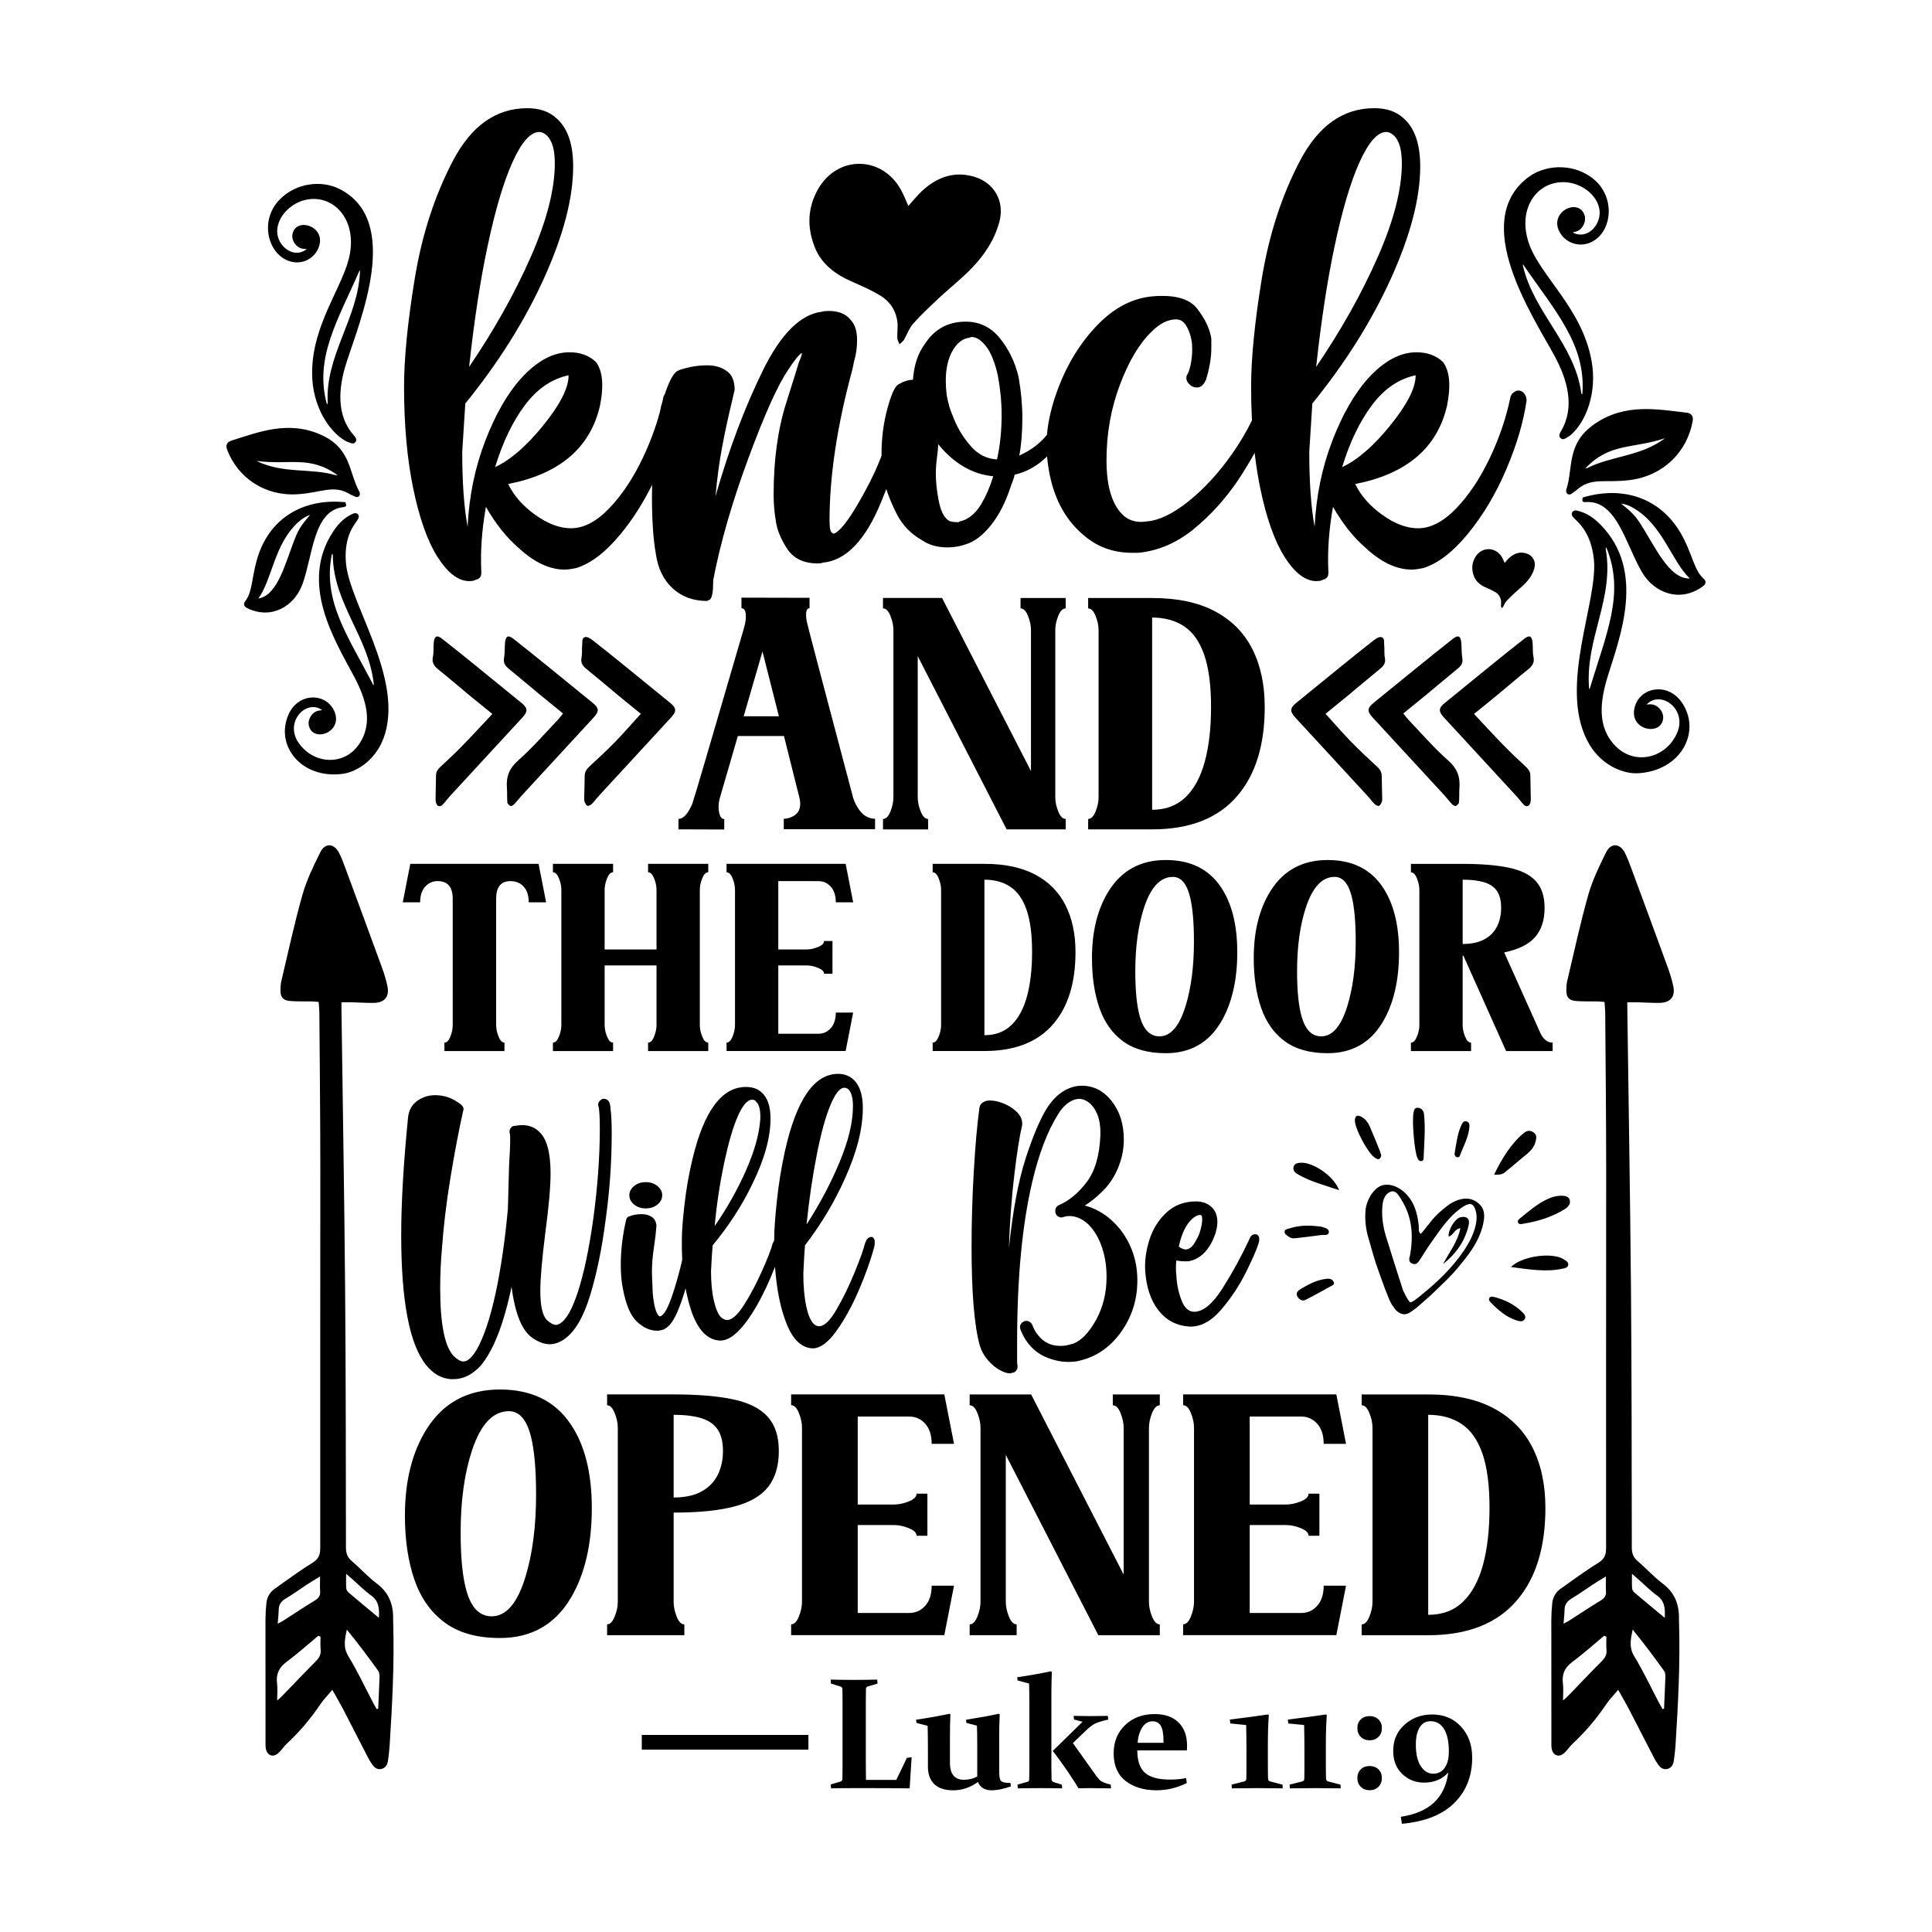 <?xml version="1.0" encoding="utf-8"?>
<svg xmlns="http://www.w3.org/2000/svg" xmlns:xlink="http://www.w3.org/1999/xlink" version="1.1" id="Layer_1" x="0px" y="0px" viewBox="0 0 1080 1080" style="enable-background:new 0 0 1080 1080;" xml:space="preserve">
<path d="M244.47,311.15c5.56,8.84,11.34,13.41,17.32,13.69h0.43c1.99,0,3.27-0.28,3.85-0.86c0.57,0,1-0.14,1.28-0.43  c1.14-0.57,1.71-1.71,1.71-3.42v-0.43c-0.57-11.4,0.28-23.53,2.57-36.36c5.41,9.41,11.4,16.97,17.97,22.67  c8.84,8.27,17.54,12.4,26.09,12.4c1.42,0,3.56-0.28,6.42-0.86c8.27-2.57,16.61-8.98,25.02-19.25c6.59-8.04,12.38-17.15,17.4-27.29  c-0.05,2.23-0.08,4.48-0.08,6.76c0,13.12,0.71,23.67,2.14,31.65c1.14,8.27,4.28,14.76,9.41,19.46s11.55,7.06,19.25,7.06l1.71-0.86  c1.14-1.14,1.71-4.42,1.71-9.84v-0.86c3.99-20.81,10.55-43.56,19.68-68.22c9.12-24.66,16.54-41.13,22.24-49.4  c3.7-5.7,6.27-8.84,7.7-9.41c0,0.86-0.57,2.57-1.71,5.13c0,0.29-2.35,7.85-7.06,22.67c-4.71,14.83-7.06,31.94-7.06,51.33  c0,5.13,0.43,10.12,1.28,14.97c0.57,4.56,2.63,9.62,6.2,15.18c3.56,5.56,9.34,8.34,17.32,8.34c1.14,0,1.99-0.14,2.57-0.43  c13.11-1.14,24.09-12.62,32.94-34.43c0.93-2.29,1.82-4.53,2.68-6.74c1.42,4.45,3.37,9.12,5.87,14.02  c3.14,6.13,7.7,10.91,13.69,14.33c3.99,2.85,8.84,4.28,14.54,4.28c3.7,0,7.12-0.57,10.27-1.71c4.85-1.42,9.55-4.99,14.12-10.69  c4.56-5.7,8.27-12.97,11.12-21.81c1.14-2.85,1.85-4.99,2.14-6.42c6.91-1.66,12.94-5.08,18.12-10.22  c1.69,19.09,8.33,33.63,19.95,43.59c7.7,6.84,16.82,10.27,27.38,10.27h3.85c11.12-1.14,21.39-5.56,30.8-13.26  s17.68-16.82,24.81-27.38c3.36-5.04,6.43-10.1,9.25-15.18c0.81,6.98,1.86,13.61,3.16,19.89c3.42,16.54,7.91,29.23,13.47,38.07  c5.56,8.84,11.34,13.41,17.32,13.69h0.43c1.99,0,3.28-0.28,3.85-0.86c0.57,0,1-0.14,1.28-0.43c1.14-0.57,1.71-1.71,1.71-3.42v-0.43  c-0.57-11.4,0.28-23.53,2.57-36.36c5.41,9.41,11.4,16.97,17.96,22.67c8.84,8.27,17.54,12.4,26.09,12.4c1.42,0,3.56-0.28,6.42-0.86  c8.27-2.57,16.61-8.98,25.02-19.25c8.41-10.27,15.54-22.24,21.39-35.93c5.84-13.69,9.62-26.52,11.34-38.5  c0-1.42-0.43-2.71-1.28-3.85c-0.86-1.14-2-1.71-3.42-1.71c-0.86,0-1.57,0.29-2.14,0.86c-0.86,0.29-1.57,1.14-2.14,2.57  c-2.29,11.41-6.14,22.82-11.55,34.22c-5.42,11.41-11.7,20.82-18.82,28.23c-7.13,7.42-14.26,11.12-21.39,11.12  c-6.28,0-12.91-2.49-19.89-7.49c-6.99-4.99-12.05-10.76-15.19-17.32h0.43c28.51-5.7,45.48-20.24,50.9-43.63  c0.86-4.28,1.28-8.13,1.28-11.55c0-5.41-1.14-9.69-3.42-12.83c-3.71-3.7-8.7-5.56-14.97-5.56c-9.13,0-18.11,4.85-26.95,14.54  c-7.7,8.55-14.4,20.25-20.1,35.07c-5.71,14.83-8.98,30.8-9.84,47.91c-2-10.83-2.99-24.81-2.99-41.92l1.71-26.95  c18.53-22.81,33.22-46.2,44.06-70.15c10.83-23.95,16.25-44.77,16.25-62.45c0-12.54-3.14-21.53-9.41-26.95  c-4-3.7-9.41-5.56-16.25-5.56c-17.4,0-31.22,9.77-41.49,29.3c-10.27,19.54-17.39,41.49-21.39,65.87  c-3.99,24.38-5.99,44.56-5.99,60.53c0,6.5,0.16,12.77,0.48,18.82c-3.08,6.33-6.8,12.6-11.17,18.82  c-7.42,10.55-15.47,19.32-24.17,26.31c-8.7,6.99-16.47,10.77-23.31,11.33c-5.13,0.86-9.41-0.14-12.83-2.99  c-6.56-5.7-9.84-16.11-9.84-31.23c0-14.82,2.49-28.87,7.49-42.13c4.99-13.26,10.91-23.17,17.75-29.73  c4.56-4.56,9.12-6.84,13.69-6.84c2.28,0,4.13,1.14,5.56,3.42c1.42,2.29,2.42,4.99,2.99,8.13c0.28,1.14,0.43,2.85,0.43,5.13  c0,2.85-0.29,5.71-0.86,8.55c-0.58,2.85-1.28,4.85-2.14,5.99c-0.58,1.71-0.21,3.28,1.07,4.71c1.28,1.43,2.78,2.14,4.49,2.14  c1.99,0,3.56-1.14,4.71-3.42l0.43-0.86c1.99-6.56,2.99-12.4,2.99-17.54v-5.56c-0.86-5.41-3.5-10.97-7.91-16.68  c-4.42-5.7-12.91-7.98-25.45-6.84c-11.12,1.14-21.32,6.56-30.58,16.25c-9.27,9.7-16.47,21.32-21.6,34.86  c-3.55,9.38-5.67,18.11-6.35,26.19c-3.67,4.74-8.82,8.63-15.46,11.66c1.14-5.99,1.71-12.97,1.71-20.96c0-7.41-0.71-15.11-2.14-23.1  c-2-8.27-5.49-15.47-10.48-21.6c-4.99-6.13-11.33-9.2-19.03-9.2c-9.99,0-17.69,4.28-23.1,12.83c-3.71,5.13-5.85,11.7-6.42,19.68  c-2.57,0-5.27,0.86-8.13,2.57c-1.99,1.14-4.06,5.71-6.2,13.69c-2.14,7.99-3.21,16.25-3.21,24.81c0,0.46,0.01,0.91,0.02,1.36  c-2.16,5.6-4.52,10.85-7.07,15.75c-6.7,12.83-12.05,21.25-16.04,25.24c-1.71,1.71-2.99,2.57-3.85,2.57c-0.29,0-0.43-0.14-0.43-0.43  c-1.14,0-1.71-2.28-1.71-6.84c0-25.09,4.28-53.32,12.83-84.69l0.86-4.28c1.14-3.7,1.71-7.7,1.71-11.98c0-5.13-1.28-8.98-3.85-11.55  c-2.57-3.13-6.56-4.71-11.98-4.71c-1.71,0-2.99,0.15-3.85,0.43c-11.98,1.43-23.03,12.48-33.15,33.15  c-10.12,20.68-18.89,43.99-26.31,69.94c0.86-9.69,2.06-18.75,3.64-27.16c1.56-8.41,3.49-17.32,5.77-26.73l1.28-5.56  c0-5.13-1.57-8.7-4.71-10.69c-2.85-1.99-6.42-2.99-10.69-2.99c-3.42,0-6.7,0.36-9.84,1.07c-3.14,0.71-5.28,1.36-6.42,1.92  c-2.29,0.92-4.76,5.32-7.41,13.2c-0.26,0.38-0.5,0.81-0.71,1.34c-0.19,0.95-0.41,1.91-0.62,2.86c-0.22,0.74-0.44,1.49-0.67,2.27  c-0.27,1.16-0.5,2.35-0.75,3.53c-2.3,8.52-5.47,17.04-9.51,25.55c-5.42,11.41-11.7,20.82-18.82,28.23  c-7.13,7.42-14.26,11.12-21.39,11.12c-6.28,0-12.91-2.49-19.89-7.49c-6.99-4.99-12.05-10.76-15.19-17.32h0.43  c28.51-5.7,45.48-20.24,50.9-43.63c0.86-4.28,1.28-8.13,1.28-11.55c0-5.41-1.14-9.69-3.42-12.83c-3.71-3.7-8.7-5.56-14.97-5.56  c-9.13,0-18.11,4.85-26.95,14.54c-7.7,8.55-14.4,20.25-20.1,35.07c-5.71,14.83-8.98,30.8-9.84,47.91c-2-10.83-2.99-24.81-2.99-41.92  l1.71-26.95c18.53-22.81,33.22-46.2,44.06-70.15C314.98,131.5,320.4,110.69,320.4,93c0-12.54-3.14-21.53-9.41-26.95  c-4-3.7-9.41-5.56-16.25-5.56c-17.4,0-31.23,9.77-41.49,29.3c-10.27,19.54-17.39,41.49-21.39,65.87  c-3.99,24.38-5.99,44.56-5.99,60.53c0,21.39,1.71,40.35,5.13,56.89C234.42,289.62,238.91,302.32,244.47,311.15z M766.95,226.46  c6.84-9.12,14.97-14.68,24.38-16.68v0.86c-0.29,6.84-5.07,15.97-14.33,27.38c-9.27,11.41-18.18,19.11-26.73,23.1  C754.54,247.14,760.1,235.59,766.95,226.46z M745.99,137.92c4.28-20.24,8.91-35.93,13.9-47.05c4.99-11.12,9.91-16.82,14.76-17.11  c1.71,0,3.28,0.71,4.71,2.14c2.85,2.85,4.28,7.99,4.28,15.4c0,14.54-4.49,32.01-13.47,52.4c-8.98,20.39-20.46,40.85-34.43,61.38  C738.57,179.13,741.99,156.74,745.99,137.92z M532.98,195.23c2.57-3.99,5.56-6.13,8.98-6.42c0.28-0.28,0.71-0.43,1.28-0.43  c2.57,0,5.2,1.71,7.91,5.13c2.71,3.42,4.92,8.84,6.63,16.25c1.42,7.7,2.14,15.12,2.14,22.24c0,8.84-0.86,17.11-2.57,24.81  c-5.71-0.28-10.55-2.71-14.54-7.27c-4-4.56-7.06-9.41-9.2-14.54s-3.21-8.13-3.21-8.98c-1.14-3.7-1.71-8.13-1.71-13.26  C528.7,205.65,530.12,199.8,532.98,195.23z M523.78,255.76c0.43-3.27,0.64-5.77,0.64-7.49c8.84,10.84,19.1,16.83,30.8,17.97  c-1.71,5.71-4,10.98-6.84,15.83c-3.42,5.42-7.42,8.55-11.98,9.41l-0.43,0.43c-2.85,0-4.71-0.28-5.56-0.86  c-2.85-1.71-4.85-5.99-5.99-12.83c-0.86-4.85-1.28-9.41-1.28-13.69C523.14,261.96,523.35,259.04,523.78,255.76z M293.45,226.46  c6.84-9.12,14.97-14.68,24.38-16.68v0.86c-0.29,6.84-5.07,15.97-14.33,27.38c-9.27,11.41-18.18,19.11-26.73,23.1  C281.04,247.14,286.6,235.59,293.45,226.46z M272.49,137.92c4.28-20.24,8.91-35.93,13.9-47.05c4.99-11.12,9.91-16.82,14.76-17.11  c1.71,0,3.27,0.71,4.71,2.14c2.85,2.85,4.28,7.99,4.28,15.4c0,14.54-4.49,32.01-13.47,52.4c-8.98,20.39-20.46,40.85-34.43,61.38  C265.07,179.13,268.49,156.74,272.49,137.92z M341.95,633.54c0,16.21-1.15,32.42-3.44,48.63c-1.99,15.6-4.86,29.55-8.6,41.86  c-3.75,12.31-8.6,20.53-14.57,24.66c-2.75,1.83-5.43,2.75-8.03,2.75c-2.91,0-5.96-1.07-9.18-3.21c-6.12-3.82-10.17-13.45-12.16-28.9  c-4.44,21.1-10.25,35.86-17.43,44.27c-4.59,4.9-9.56,7.34-14.91,7.34h-1.83c-5.2-0.46-9.71-3.06-13.53-7.8  c-9.33-11.47-13.99-35.71-13.99-72.71c0-18.35,1.3-40.52,3.9-66.52c0.76-4.89,3.52-8.33,8.26-10.32c1.99-0.92,4.28-1.38,6.88-1.38  c5.35,0,10.24,1.83,14.68,5.5c1.07,1.07,1.38,2.14,0.92,3.21c-2.45,11.01-4.82,23.48-7.11,37.39c-2.29,13.92-3.9,27.38-4.82,40.37  c-0.61,6.88-0.92,14.07-0.92,21.56c0,19.88,2.52,32.5,7.57,37.85c2.14,1.99,3.9,2.98,5.28,2.98c0.76,0,1.45-0.15,2.06-0.46  c3.82-2.14,7.53-8.56,11.12-19.27c3.59-10.7,6.61-24.62,9.06-41.75c1.07-7.49,1.99-15.44,2.75-23.86l0.69-25  c0.61-9.33,0.76-14.99,0.46-16.97l-0.23-0.46v-0.69c0-0.76,0.23-1.45,0.69-2.06c0.46-0.61,0.99-0.99,1.61-1.15h0.23h0.23  c1.83-0.3,3.21-0.46,4.13-0.46c3.97,0,7.19,1.23,9.63,3.67c4.28,3.82,6.42,11.62,6.42,23.4c0,7.49-1,18.66-2.98,33.49  c-1.84,14.68-2.75,25.39-2.75,32.11c0,8.41,1.22,13.84,3.67,16.29c1.99,1.83,3.75,2.75,5.28,2.75c0.3,0,0.92-0.23,1.83-0.69  c3.67-1.99,7.15-8.14,10.44-18.46c3.29-10.32,6.08-23.66,8.37-40.03c2.44-18.04,3.67-34.87,3.67-50.46c0-6.11-0.23-10.32-0.69-12.62  h-0.23v-0.23v-0.69c0-0.61,0.23-1.22,0.69-1.84c0.46-0.61,1.07-1.07,1.83-1.38h0.69c0.76,0,1.45,0.23,2.06,0.69  c0.61,0.46,0.99,1.07,1.15,1.83c0.3,0.92,0.46,1.83,0.46,2.75C341.72,622.91,341.95,627.57,341.95,633.54z M367.53,663.01  c1.76,1.46,2.64,3.17,2.64,5.16c0,1.99-0.88,3.71-2.64,5.16c-1.76,1.46-3.94,2.18-6.54,2.18c-2.6,0-4.78-0.72-6.54-2.18  c-1.76-1.45-2.64-3.17-2.64-5.16c0-1.99,0.88-3.71,2.64-5.16c1.76-1.45,3.94-2.18,6.54-2.18  C363.59,660.83,365.77,661.56,367.53,663.01z M356.06,738.82c3.59,3.37,7.3,5.05,11.12,5.05c1.07,0,1.76-0.08,2.06-0.23  c3.52-0.46,6.61-3.78,9.29-9.98c1.82-4.21,3.38-8.71,4.71-13.48c0.78,4.17,1.76,8.15,2.97,11.88c3.67,11.24,9.1,17.01,16.29,17.32  h0.23c5.96,0,12.69-6.42,20.19-19.27c3.82-6.73,7.26-14.07,10.32-22.02c0.92,13,3.13,23.78,6.65,32.34c3.52,8.57,8.26,13,14.22,13.3  h0.23c4.13,0,8.49-3.17,13.07-9.52c4.59-6.34,8.79-13.95,12.62-22.82c3.82-8.87,6.73-17.05,8.72-24.54  c0.15-0.61,0.23-1.45,0.23-2.52c0-1.07-0.23-1.83-0.69-2.29c-0.46-0.61-1.07-0.76-1.83-0.46c-1.23,0.15-2.22,1.38-2.98,3.67  c-0.77,3.21-2.72,8.64-5.85,16.29c-3.14,7.65-6.5,14.53-10.09,20.64c-3.59,6.12-6.77,9.17-9.52,9.17c-1.23,0-2.22-0.38-2.98-1.15  c-1.83-1.68-3.29-5.05-4.36-10.09c-1.07-5.05-1.61-11.09-1.61-18.12c0.3-7.03,0.61-12.31,0.92-15.83  c9.02-11.77,16.44-24.16,22.25-37.16c6.73-14.83,10.09-28.06,10.09-39.68c0-7.49-1.83-12.85-5.5-16.06  c-2.29-1.99-5.05-2.98-8.26-2.98c-13.46,0-23.4,14.45-29.82,43.35c-1.99,9.02-3.48,18.24-4.47,27.64c-1,9.4-1.49,16.33-1.49,20.76  v1.38l-0.92,1.83c-0.77,3.06-2.72,8.11-5.85,15.14c-3.14,7.04-6.5,13.38-10.09,19.04c-3.59,5.66-6.77,8.49-9.52,8.49  c-0.92,0-1.99-0.46-3.21-1.38c-1.68-1.68-3.06-4.82-4.13-9.4c-1.07-4.59-1.61-10.09-1.61-16.52c0.3-6.42,0.61-11.24,0.92-14.45  c9.02-10.86,16.44-22.33,22.25-34.41c6.73-13.76,10.09-25.92,10.09-36.47c0-6.88-1.68-11.77-5.05-14.68  c-2.14-1.99-5.05-2.98-8.72-2.98c-13.46,0-23.4,13.38-29.82,40.14c-1.99,8.26-3.48,16.71-4.47,25.35  c-0.99,8.64-1.49,15.02-1.49,19.15c-0.08,4.12-0.01,8.09,0.2,11.92c-1.19,5.36-2.74,11.09-4.67,17.22  c-2.98,9.48-5.62,14.3-7.91,14.45l-0.46-0.23c-1.68-1.68-2.83-5.88-3.44-12.62c-0.31-6.73-0.46-10.78-0.46-12.16  c0-4.13,0.38-8.72,1.15-13.76c0.61-3.82,1.07-7.8,1.38-11.93v-0.23c-0.31-2.14-1.15-3.67-2.52-4.59c-1.53-1.07-3.44-1.61-5.73-1.61  c-2.6,0-4.82,0.38-6.65,1.15c-1.07,0.15-1.76,0.84-2.06,2.06c-1.99,8.57-2.98,16.9-2.98,25c0,5.2,0.38,9.63,1.15,13.3  C349.83,729.27,352.46,735.46,356.06,738.82z M456.64,645.23c2.29-11.62,4.78-20.68,7.45-27.18c2.67-6.5,5.24-9.82,7.68-9.98h0.23  c0.92,0,1.68,0.31,2.29,0.92c1.68,1.68,2.52,4.82,2.52,9.4c0,8.87-2.49,19.27-7.46,31.2c-4.97,11.93-11.12,23.55-18.47,34.87  C452.28,670.69,454.19,657.62,456.64,645.23z M405.03,649.13c2.29-10.7,4.74-19.04,7.34-25c2.6-5.96,5.2-9.1,7.8-9.4h0.23  c1.07,0,1.84,0.38,2.29,1.15c0.92,0.77,1.57,2.06,1.95,3.9c0.38,1.84,0.49,3.9,0.34,6.19c-0.61,8.26-3.29,17.74-8.03,28.44  c-4.74,10.71-10.55,21.03-17.43,30.97C400.59,673.3,402.43,661.22,405.03,649.13z M612.73,737.79c3.9-7.11,5.85-15.1,5.85-23.97  c0-6.57-1.03-12.58-3.1-18.01c-2.06-5.43-4.86-9.59-8.37-12.5c-3.52-2.75-7.11-3.9-10.78-3.44l-2.06,0.46  c-0.15,0.15-0.46,0.23-0.92,0.23c-0.77,0-1.46-0.23-2.06-0.69c-0.61-0.46-1-0.99-1.15-1.61c-0.15-0.3-0.23-0.76-0.23-1.38  c0-1.53,0.69-2.6,2.06-3.21c5.66-2.44,10.82-6.73,15.48-12.85c4.66-6.11,7.23-14.91,7.68-26.38c0.15-5.35-0.69-9.75-2.52-13.19  s-4.13-5.62-6.88-6.54c-0.92-0.3-1.68-0.46-2.29-0.46c-1.07,0-2.22,0.23-3.44,0.69c-3.37,1.38-6.27,4.13-8.72,8.26  c-5.81,9.33-10.55,21.79-14.22,37.39c-5.66,24.01-8.49,53.83-8.49,89.46v11.93l0.23,1.15v0.92c0,0.77-0.23,1.46-0.69,2.06  c-0.46,0.61-1,1-1.61,1.15l-1.83,0.46c-1.68,0-3.59-0.61-5.73-1.83c-2.29-1.22-4.51-3.06-6.65-5.5c-2.14-2.44-3.67-5.2-4.59-8.26  c-3.06-11.01-4.59-29.44-4.59-55.28c0-13.91,0.42-28.02,1.26-42.32c0.84-14.3,1.87-25.96,3.1-34.98c0.15-1.84,1.22-3.13,3.21-3.9  c0.61-0.3,1.53-0.46,2.75-0.46c2.29,0,4.78,0.54,7.46,1.61c2.67,1.07,4.93,2.45,6.77,4.13c2.9,2.45,4.13,5.28,3.67,8.49  c-1.38,5.5-2.83,14.72-4.36,27.64c-1.53,12.92-2.52,26.49-2.98,40.71c2.14-20.79,5.24-37.46,9.29-50  c4.05-12.54,8.06-22.02,12.04-28.44c3.52-5.35,7.49-8.95,11.93-10.78c2.29-1.07,4.82-1.61,7.57-1.61c6.57,0,12.12,2.87,16.63,8.6  c4.51,5.73,6.77,12.88,6.77,21.45c0,5.5-1.11,10.9-3.33,16.17c-2.22,5.28-5.32,9.75-9.29,13.42c-2.75,2.75-5.81,5.2-9.17,7.34  c4.59,1.23,8.87,3.37,12.84,6.42c5.2,4.13,9.25,9.25,12.16,15.37c2.9,6.12,4.36,12.77,4.36,19.96c0,10.86-3.06,20.53-9.17,29.02  c-6.12,8.49-13.84,13.8-23.17,15.94c-1.53,0.46-3.6,0.69-6.19,0.69c-4.13,0-8.3-0.88-12.5-2.64c-4.21-1.76-7.76-4.62-10.67-8.6  c-1.23-1.68-2.45-3.97-3.67-6.88c-0.15-0.3-0.23-0.76-0.23-1.38c0-1.38,0.76-2.44,2.29-3.21c0.3-0.15,0.69-0.23,1.15-0.23  c1.53,0,2.67,0.77,3.44,2.29c0.92,2.45,2.06,4.44,3.44,5.96c3.06,3.82,7.11,5.73,12.16,5.73c1.83,0,3.4-0.19,4.7-0.57  c1.3-0.38,2.1-0.57,2.41-0.57C604.51,749.37,608.83,744.9,612.73,737.79z M647.6,732.51c4.36,5.58,10.13,8.6,17.32,9.06h0.69  c5.96,0,11.66-3.17,17.09-9.52c5.43-6.34,10.01-13.27,13.76-20.76c3.75-7.49,6.15-13.07,7.23-16.74c0.15-0.46,0.23-1.07,0.23-1.84  c0-1.83-0.77-2.75-2.29-2.75c-1.53,0-2.6,0.92-3.21,2.75c-4.44,9.48-9.4,18.58-14.91,27.3c-5.51,8.72-10.78,13.15-15.83,13.3  c-3.21,0-5.66-2.25-7.34-6.77c-1.68-4.51-2.6-9.14-2.75-13.88c-0.15-0.76-0.23-2.06-0.23-3.9c0-1.84,0.08-3.21,0.23-4.13  c1.83,0.31,3.29,0.46,4.36,0.46h2.29c6.88-1.22,11.93-6.34,15.14-15.37c0.76-2.6,1.15-4.82,1.15-6.65c0-3.06-0.84-5.58-2.52-7.57  c-2.29-2.6-5.43-3.9-9.4-3.9c-6.58,0-12.08,2.06-16.52,6.19s-7.61,9.17-9.52,15.14c-1.91,5.96-2.71,11.7-2.41,17.2  C640.75,719.48,643.24,726.93,647.6,732.51z M666.06,681.71c1.68-1.68,3.29-2.52,4.82-2.52h0.23c0.15,0,0.38,0.15,0.69,0.46  c0.15,0.31,0.23,1,0.23,2.06c0,1.53-0.31,3.44-0.92,5.73c-0.61,2.29-1.38,4.13-2.29,5.5c-1.83,3.67-3.82,5.51-5.96,5.51  c-1.23,0-2.52-0.53-3.9-1.61C660.48,689.81,662.85,684.77,666.06,681.71z M387.03,449.22c-2.41,5.71-5,8.56-7.77,8.56v5.83  l25.6,0.09v-5.83c-1.06,0-1.85-0.66-2.38-1.99s-0.79-2.93-0.79-4.81c0-1.82,0.26-3.59,0.79-5.3l9.98-34.34h25.78l8.56,34.17  c0.35,1.29,0.53,2.5,0.53,3.62c0,3.47-1.44,5.89-4.33,7.24c-1.65,0.82-3.27,1.24-4.86,1.24v5.83h51.03v-5.83  c-4.06,0-7.42-2.26-10.06-6.8c-1.06-1.82-1.82-3.59-2.3-5.3c-17.01-64.15-25.63-96.94-25.87-98.35c-0.24-1.41-0.35-2.62-0.35-3.62  c0-2.41,0.65-3.62,1.94-3.62v-5.83l-38.05-0.09v5.92c1.65,0,2.47,1.56,2.47,4.68c0,1.71-0.35,3.83-1.06,6.36  C397.3,414.91,387.68,447.64,387.03,449.22z M426.23,364.2l9.18,36.2h-19.69L426.23,364.2z M499.42,445.69v-93.5  c0-2.53-0.56-5.18-1.68-7.95c-1.12-2.77-2.5-4.15-4.15-4.15v-5.83h33.02l49.71,96.76V352.2c0-2.53-0.56-5.18-1.68-7.95  c-1.12-2.77-2.5-4.15-4.15-4.15v-5.83h25.25v5.83c-1.65,0-3.03,1.38-4.15,4.15c-1.12,2.77-1.68,5.42-1.68,7.95v93.5  c0,2.53,0.56,5.18,1.68,7.95c1.12,2.77,2.5,4.15,4.15,4.15v5.83h-33.02l-49.71-96.85v78.93c0,2.53,0.56,5.18,1.68,7.95  c1.12,2.77,2.5,4.15,4.15,4.15v5.83H493.6v-5.83c1.65,0,3.03-1.38,4.15-4.15C498.86,450.87,499.42,448.22,499.42,445.69z   M612.43,453.64c-1.12,2.77-2.5,4.15-4.15,4.15v5.83h35.76c21.25,0,37.2-6.33,47.85-18.98c10.07-11.89,15.1-28.37,15.1-49.44  c0-12.42-2.29-23.19-6.89-32.31c-4.59-9.12-11.55-16.17-20.88-21.14c-9.33-4.97-21.06-7.46-35.18-7.46h-35.76v5.83  c1.65,0,3.03,1.38,4.15,4.15c1.12,2.77,1.68,5.42,1.68,7.95v93.5C614.11,448.22,613.55,450.87,612.43,453.64z M644.04,345.22  c7.06,0,13.05,1.65,17.97,4.94c4.91,3.3,8.64,8.61,11.17,15.94c2.53,7.33,3.8,17.03,3.8,29.09c0,11.77-1.16,21.95-3.49,30.55  c-2.33,8.59-5.92,15.23-10.77,19.91c-4.86,4.68-11.08,7.02-18.67,7.02V345.22z M234.86,504.4h-9.71l4.21-21.5h71.71l4.21,21.5h-9.71  c0-3.71-0.93-6.62-2.79-8.71c-1.86-2.1-4.36-3.14-7.5-3.14c-5.29,0-7.93,3.29-7.93,9.86v70.64c0,2.05,0.45,4.19,1.36,6.43  c0.9,2.24,2,3.36,3.29,3.36v4.71h-33.57v-4.71c1.33,0,2.44-1.12,3.32-3.36c0.88-2.24,1.32-4.38,1.32-6.43V502.4  c0-6.57-2.81-9.86-8.43-9.86c-2.81,0-5.14,1.05-7,3.14C235.79,497.78,234.86,500.68,234.86,504.4z M338,539.68v33.36  c0,2.05,0.45,4.19,1.36,6.43c0.9,2.24,2.02,3.36,3.36,3.36v4.71h-33.64v-4.71c1.33,0,2.45-1.12,3.36-3.36  c0.9-2.24,1.36-4.38,1.36-6.43V497.4c0-2.05-0.45-4.19-1.36-6.43c-0.91-2.24-2.02-3.36-3.36-3.36v-4.71h33.64v4.71  c-1.33,0-2.45,1.12-3.36,3.36c-0.91,2.24-1.36,4.38-1.36,6.43v33.36h29V497.4c0-2.05-0.45-4.19-1.36-6.43  c-0.91-2.24-2.02-3.36-3.36-3.36v-4.71h33.64v4.71c-1.33,0-2.45,1.12-3.36,3.36c-0.91,2.24-1.36,4.38-1.36,6.43v75.64  c0,2.05,0.45,4.19,1.36,6.43c0.9,2.24,2.02,3.36,3.36,3.36v4.71h-33.64v-4.71c1.33,0,2.45-1.12,3.36-3.36  c0.9-2.24,1.36-4.38,1.36-6.43v-33.36H338z M435.07,492.54v38.21h15.79c2.05,0,4.19-0.45,6.43-1.36c2.24-0.9,3.36-2.02,3.36-3.36  h4.71v18.29h-4.71c0-1.29-1.12-2.38-3.36-3.29c-2.24-0.9-4.38-1.36-6.43-1.36h-15.79v38.21h22.36c2.81,0,5.14-1.05,7-3.14  c1.86-2.09,2.79-5,2.79-8.71h9.71l-4.21,21.5h-66.57v-4.71c1.33,0,2.45-1.12,3.36-3.36c0.9-2.24,1.36-4.38,1.36-6.43V497.4  c0-2.05-0.45-4.19-1.36-6.43c-0.91-2.24-2.02-3.36-3.36-3.36v-4.71h66.57l4.21,21.5h-9.71c0-3.71-0.93-6.62-2.79-8.71  s-4.19-3.14-7-3.14H435.07z M589,572.18c8.14-9.62,12.21-22.95,12.21-40c0-10.05-1.86-18.76-5.57-26.14  c-3.71-7.38-9.35-13.08-16.89-17.11c-7.55-4.02-17.04-6.04-28.46-6.04h-28.93v4.71c1.33,0,2.45,1.12,3.36,3.36  c0.9,2.24,1.36,4.38,1.36,6.43v75.64c0,2.05-0.45,4.19-1.36,6.43c-0.91,2.24-2.02,3.36-3.36,3.36v4.71h28.93  C567.47,587.54,580.38,582.42,589,572.18z M550.29,491.75c5.71,0,10.56,1.33,14.54,4c3.98,2.67,6.99,6.96,9.04,12.89  c2.05,5.93,3.07,13.77,3.07,23.54c0,9.53-0.94,17.76-2.82,24.71c-1.88,6.95-4.79,12.32-8.71,16.11c-3.93,3.79-8.96,5.68-15.11,5.68  V491.75z M682.57,571.25c6.05-10.24,9.07-23.24,9.07-39c0-15.33-3.1-27.52-9.29-36.57c-6.76-9.95-16.98-14.93-30.64-14.93  c-14,0-24.62,5.74-31.86,17.21c-6.29,10-9.43,22.52-9.43,37.57c0,10.62,1.38,19.92,4.14,27.89c2.76,7.98,7.17,14.19,13.21,18.64  c6.05,4.45,14.02,6.68,23.93,6.68C665.38,588.75,675.67,582.92,682.57,571.25z M637.21,568.4c-1.71-5.95-2.57-14.43-2.57-25.43  c0-13.81,1.64-25.71,4.93-35.71c3.76-11.38,9.12-17.07,16.07-17.07c4.52,0,7.71,3.69,9.57,11.07c1.48,5.95,2.21,14.33,2.21,25.14  c0,13.86-1.55,25.81-4.64,35.86c-3.48,11.38-8.36,17.07-14.64,17.07C642.95,579.32,639.31,575.68,637.21,568.4z M773,571.25  c6.05-10.24,9.07-23.24,9.07-39c0-15.33-3.1-27.52-9.29-36.57c-6.76-9.95-16.98-14.93-30.64-14.93c-14,0-24.62,5.74-31.86,17.21  c-6.29,10-9.43,22.52-9.43,37.57c0,10.62,1.38,19.92,4.14,27.89c2.76,7.98,7.17,14.19,13.21,18.64c6.05,4.45,14.02,6.68,23.93,6.68  C755.81,588.75,766.09,582.92,773,571.25z M753.21,562.25c-3.48,11.38-8.36,17.07-14.64,17.07c-5.19,0-8.83-3.64-10.93-10.93  c-1.71-5.95-2.57-14.43-2.57-25.43c0-13.81,1.64-25.71,4.93-35.71c3.76-11.38,9.12-17.07,16.07-17.07c4.52,0,7.71,3.69,9.57,11.07  c1.48,5.95,2.21,14.33,2.21,25.14C757.86,540.25,756.31,552.21,753.21,562.25z M867.93,587.54v-4.71c-2.67,0-4.86-1.57-6.57-4.71  c-0.33-0.67-7.17-15.9-20.5-45.71c7.9-1.62,13.64-4.45,17.21-8.5c3.57-4.05,5.36-9.52,5.36-16.43c0-6.38-1.63-11.36-4.89-14.93  s-8.27-6.07-15.04-7.5c-6.76-1.43-15.38-2.14-25.86-2.14h-28.93v4.71c1.33,0,2.45,1.12,3.36,3.36c0.9,2.24,1.36,4.38,1.36,6.43  v75.64c0,2.05-0.45,4.19-1.36,6.43c-0.91,2.24-2.03,3.36-3.36,3.36v4.71h33.64v-4.71c-1.33,0-2.45-1.12-3.36-3.36  c-0.91-2.24-1.36-4.38-1.36-6.43v-38.79h0.43l23.86,53.29H867.93z M836.82,517.97c-1.55,3.05-3.91,5.43-7.07,7.14  c-3.17,1.71-7.2,2.57-12.11,2.57v-35.93c4.86,0,8.88,0.49,12.07,1.46c3.19,0.98,5.56,2.61,7.11,4.89c1.55,2.29,2.32,5.41,2.32,9.36  C839.14,511.42,838.37,514.92,836.82,517.97z M279.46,776.74c-18.01,0-31.67,7.38-40.98,22.14c-8.08,12.86-12.13,28.97-12.13,48.33  c0,13.66,1.78,25.62,5.33,35.88c3.55,10.26,9.22,18.25,17,23.98c7.78,5.73,18.04,8.59,30.78,8.59c17.58,0,30.81-7.5,39.69-22.51  c7.78-13.17,11.67-29.89,11.67-50.17c0-19.72-3.98-35.4-11.94-47.04C310.18,783.14,297.04,776.74,279.46,776.74z M293.7,881.57  c-4.47,14.64-10.75,21.96-18.83,21.96c-6.68,0-11.36-4.69-14.06-14.06c-2.21-7.66-3.31-18.56-3.31-32.71  c0-17.76,2.11-33.08,6.34-45.94c4.84-14.64,11.73-21.96,20.67-21.96c5.82,0,9.92,4.75,12.31,14.24c1.9,7.66,2.85,18.44,2.85,32.34  C299.67,853.27,297.68,868.64,293.7,881.57z M382.54,908.03c-1.72,0-3.14-1.44-4.27-4.32c-1.13-2.88-1.7-5.63-1.7-8.27v-49.89  c14.09,0,25.45-1.15,34.09-3.45c8.64-2.3,14.91-5.97,18.83-11.03c3.92-5.05,5.88-11.71,5.88-19.98c0-8.21-2.1-14.61-6.29-19.2  c-4.2-4.59-10.63-7.81-19.29-9.65c-8.67-1.84-19.74-2.76-33.21-2.76h-37.21v6.06c1.65,0,3.06,1.44,4.23,4.32  c1.16,2.88,1.75,5.64,1.75,8.27v97.3c0,2.63-0.58,5.39-1.75,8.27c-1.16,2.88-2.57,4.32-4.23,4.32v6.06h43.18V908.03z M376.57,790.89  c6.19,0,11.33,0.63,15.44,1.88c4.1,1.26,7.15,3.35,9.14,6.29c1.99,2.94,2.99,6.95,2.99,12.04c0,5.08-1,9.59-2.99,13.51  c-1.99,3.92-5.02,6.98-9.1,9.19c-4.07,2.21-9.23,3.31-15.48,3.31V790.89z M479.47,791.89v49.15h20.3c2.63,0,5.39-0.58,8.27-1.75  c2.88-1.16,4.32-2.6,4.32-4.32h6.06v23.52h-6.06c0-1.65-1.44-3.06-4.32-4.23c-2.88-1.16-5.64-1.75-8.27-1.75h-20.3v49.15h28.76  c3.61,0,6.62-1.35,9-4.04c2.39-2.69,3.58-6.43,3.58-11.21h12.49l-5.42,27.65h-85.63v-6.06c1.71,0,3.15-1.44,4.32-4.32  c1.16-2.88,1.75-5.63,1.75-8.27v-97.3c0-2.63-0.58-5.39-1.75-8.27c-1.16-2.88-2.6-4.32-4.32-4.32v-6.06h85.63l5.42,27.65h-12.49  c0-4.78-1.19-8.51-3.58-11.21c-2.39-2.69-5.39-4.04-9-4.04H479.47z M568.32,908.03v6.06h-26.28v-6.06c1.71,0,3.15-1.44,4.32-4.32  c1.16-2.88,1.75-5.63,1.75-8.27v-97.3c0-2.63-0.58-5.39-1.75-8.27c-1.16-2.88-2.6-4.32-4.32-4.32v-6.06h34.36l51.73,100.7v-82.04  c0-2.63-0.58-5.39-1.75-8.27c-1.16-2.88-2.6-4.32-4.32-4.32v-6.06h26.28v6.06c-1.72,0-3.16,1.44-4.32,4.32  c-1.16,2.88-1.75,5.64-1.75,8.27v97.3c0,2.63,0.58,5.39,1.75,8.27c1.16,2.88,2.6,4.32,4.32,4.32v6.06h-34.36L562.25,813.3v82.14  c0,2.63,0.58,5.39,1.75,8.27C565.16,906.59,566.6,908.03,568.32,908.03z M698.6,791.89v49.15h20.3c2.63,0,5.39-0.58,8.27-1.75  c2.88-1.16,4.32-2.6,4.32-4.32h6.06v23.52h-6.06c0-1.65-1.44-3.06-4.32-4.23c-2.88-1.16-5.64-1.75-8.27-1.75h-20.3v49.15h28.76  c3.61,0,6.62-1.35,9-4.04c2.39-2.69,3.58-6.43,3.58-11.21h12.5l-5.42,27.65h-85.63v-6.06c1.71,0,3.15-1.44,4.32-4.32  c1.16-2.88,1.75-5.63,1.75-8.27v-97.3c0-2.63-0.58-5.39-1.75-8.27c-1.17-2.88-2.6-4.32-4.32-4.32v-6.06h85.63l5.42,27.65h-12.5  c0-4.78-1.19-8.51-3.58-11.21c-2.39-2.69-5.39-4.04-9-4.04H698.6z M834.99,787.26c-9.71-5.17-21.91-7.76-36.61-7.76h-37.21v6.06  c1.71,0,3.15,1.44,4.32,4.32c1.16,2.88,1.75,5.64,1.75,8.27v97.3c0,2.63-0.58,5.39-1.75,8.27c-1.17,2.88-2.6,4.32-4.32,4.32v6.06  h37.21c22.11,0,38.71-6.58,49.8-19.75c10.47-12.37,15.71-29.52,15.71-51.45c0-12.92-2.39-24.13-7.17-33.63  C851.94,799.77,844.69,792.43,834.99,787.26z M829.02,874.68c-2.42,8.94-6.16,15.85-11.21,20.72c-5.05,4.87-11.53,7.3-19.43,7.3  V790.89c7.35,0,13.58,1.71,18.7,5.14c5.11,3.43,8.99,8.96,11.62,16.58c2.63,7.62,3.95,17.72,3.95,30.27  C832.64,855.14,831.43,865.73,829.02,874.68z M938.55,905.24c0.23-8.21-2.31-14.95-9.2-20.1c-4.92-3.68-9.07-8.38-13.78-12.38  c-2.47-2.09-3.38-4.36-3.38-7.58c-0.07-48.66-0.06-97.33-0.48-145.98c-0.45-51.75-1.34-103.49-2.03-155.24c-0.01-1.06,0-2.12,0-3.68  c2.25,0,4.21-0.04,6.16,0.01c4.01,0.1,8.03,0.43,12.04,0.32c6.04-0.16,8.72-3.53,7.47-9.46c-0.76-3.61-1.89-7.17-3.16-10.64  c-6.71-18.42-13.5-36.81-20.31-55.2c-1.07-2.89-2.14-5.81-3.54-8.55c-2.79-5.43-7.8-5.78-10.51-0.32  c-3.83,7.71-7.66,15.61-9.99,23.85c-4.49,15.88-7.94,32.05-11.76,48.12c-0.39,1.64-0.47,3.37-0.49,5.06  c-0.04,3.97,1.4,5.78,5.36,6.1c3.99,0.32,8.02,0.15,12.04,0.23c1.2,0.02,2.39,0.17,3.94,0.29c0.15,2.33,0.39,4.45,0.4,6.57  c0.21,28.58,0.52,57.15,0.53,85.73c0.03,71.06-0.13,142.12-0.05,213.19c0,4.12-1.31,6.24-4.8,8.36c-7.1,4.33-13.76,9.38-20.59,14.16  c-2.83,1.98-4.39,4.77-4.72,8.17c-0.3,3.07-0.49,6.16-0.5,9.24c-0.03,22.71,0.01,45.42,0.03,68.12c0,1.23-0.05,2.49,0.15,3.7  c0.64,4.04,4.05,5.35,7.06,2.62c1.7-1.55,2.95-3.6,4.63-5.16c7.16-6.66,13.42-14.06,18.87-22.18c1.7-2.54,3.91-4.75,6.63-7.99  c2.31,4.13,4.25,7.41,6.01,10.78c4.7,9.04,9.32,18.12,13.99,27.17c0.64,1.23,1.37,2.42,2.15,3.57c1.29,1.89,2.93,3.3,5.42,2.68  c2.47-0.62,3.28-2.67,3.59-4.9c0.39-2.75,0.71-5.52,0.89-8.29c1.47-22.97,2.67-45.96,1.97-68.99  C938.58,906.16,938.54,905.7,938.55,905.24z M874.6,899.8c0.05-2.95,1.49-4.75,3.98-6.24c4.1-2.45,7.98-5.27,11.98-7.88  c2.12-1.39,4.3-2.67,7.16-4.44c0,3.37-0.15,5.82,0.04,8.24c0.2,2.5-0.85,3.92-2.94,5.2c-6.06,3.7-11.98,7.63-17.96,11.46  c-0.61,0.39-1.28,0.69-2.82,1.5C874.28,904.37,874.56,902.09,874.6,899.8z M895.37,928.65c-6.41,6.42-12.64,13.01-18.95,19.53  c-0.59,0.61-1.25,1.14-2.68,2.43c0-3.8,0.29-6.69-0.06-9.5c-0.66-5.2,0.99-8.92,5.3-12.11c6.14-4.55,11.85-9.7,17.74-14.59  c0.42,0.18,0.85,0.36,1.27,0.53c0,2.42-0.19,4.86,0.05,7.26C898.31,924.93,897.25,926.76,895.37,928.65z M912.29,879.76  c1.83,1.59,2.83,2.45,3.82,3.32c3.35,2.94,6.48,6.18,10.08,8.75c4.27,3.04,4.77,7.05,4.4,12.53c-6.14-5.1-11.58-9.58-16.95-14.14  c-0.64-0.54-1.23-1.5-1.29-2.3C912.18,885.53,912.29,883.13,912.29,879.76z M930.21,955.13c-0.28,0.1-0.57,0.19-0.85,0.29  c-0.72-1.3-1.45-2.59-2.14-3.9c-4.52-8.58-8.63-17.4-13.67-25.66c-3.1-5.08-1.96-9.73-0.88-14.9c6.2,7.55,11.97,15.29,17.6,23.13  c0.64,0.89,0.71,2.35,0.68,3.54C930.76,943.46,930.46,949.3,930.21,955.13z M219.75,905.24c0.23-8.21-2.31-14.95-9.2-20.1  c-4.92-3.68-9.07-8.38-13.78-12.38c-2.47-2.09-3.38-4.36-3.38-7.58c-0.07-48.66-0.06-97.33-0.48-145.98  c-0.45-51.75-1.34-103.49-2.03-155.24c-0.01-1.06,0-2.12,0-3.68c2.25,0,4.21-0.04,6.16,0.01c4.01,0.1,8.03,0.43,12.04,0.32  c6.04-0.16,8.72-3.53,7.47-9.46c-0.76-3.61-1.89-7.17-3.16-10.64c-6.71-18.42-13.5-36.81-20.31-55.2c-1.07-2.89-2.14-5.81-3.54-8.55  c-2.79-5.43-7.8-5.78-10.51-0.32c-3.83,7.71-7.66,15.61-9.99,23.85c-4.49,15.88-7.94,32.05-11.76,48.12  c-0.39,1.64-0.47,3.37-0.49,5.06c-0.04,3.97,1.4,5.78,5.36,6.1c3.99,0.32,8.02,0.15,12.04,0.23c1.2,0.02,2.39,0.17,3.94,0.29  c0.15,2.33,0.39,4.45,0.4,6.57c0.21,28.58,0.52,57.15,0.53,85.73c0.03,71.06-0.13,142.12-0.05,213.19c0,4.12-1.31,6.24-4.8,8.36  c-7.1,4.33-13.76,9.38-20.59,14.16c-2.83,1.98-4.39,4.77-4.72,8.17c-0.3,3.07-0.49,6.16-0.5,9.24c-0.03,22.71,0.01,45.42,0.03,68.12  c0,1.23-0.05,2.49,0.15,3.7c0.64,4.04,4.05,5.35,7.06,2.62c1.7-1.55,2.95-3.6,4.63-5.16c7.16-6.66,13.42-14.06,18.87-22.18  c1.7-2.54,3.91-4.75,6.63-7.99c2.31,4.13,4.25,7.41,6.01,10.78c4.7,9.04,9.32,18.12,13.99,27.17c0.64,1.23,1.37,2.42,2.15,3.57  c1.29,1.89,2.93,3.3,5.42,2.68c2.47-0.62,3.28-2.67,3.59-4.9c0.39-2.75,0.71-5.52,0.89-8.29c1.47-22.97,2.67-45.96,1.97-68.99  C219.78,906.16,219.74,905.7,219.75,905.24z M155.8,899.8c0.05-2.95,1.49-4.75,3.98-6.24c4.1-2.45,7.98-5.27,11.98-7.88  c2.12-1.39,4.3-2.67,7.16-4.44c0,3.37-0.15,5.82,0.04,8.24c0.19,2.5-0.85,3.92-2.94,5.2c-6.06,3.7-11.98,7.63-17.96,11.46  c-0.61,0.39-1.28,0.69-2.82,1.5C155.48,904.37,155.76,902.09,155.8,899.8z M176.57,928.65c-6.41,6.42-12.64,13.01-18.95,19.53  c-0.59,0.61-1.25,1.14-2.68,2.43c0-3.8,0.29-6.69-0.06-9.5c-0.66-5.2,0.99-8.92,5.3-12.11c6.14-4.55,11.85-9.7,17.74-14.59  c0.42,0.18,0.85,0.36,1.27,0.53c0,2.42-0.19,4.86,0.05,7.26C179.51,924.93,178.45,926.76,176.57,928.65z M193.49,879.76  c1.83,1.59,2.83,2.45,3.82,3.32c3.35,2.94,6.48,6.18,10.08,8.75c4.27,3.04,4.77,7.05,4.4,12.53c-6.14-5.1-11.58-9.58-16.95-14.14  c-0.64-0.54-1.23-1.5-1.29-2.3C193.38,885.53,193.49,883.13,193.49,879.76z M211.41,955.13c-0.28,0.1-0.57,0.19-0.85,0.29  c-0.72-1.3-1.45-2.59-2.14-3.9c-4.52-8.58-8.63-17.4-13.67-25.66c-3.1-5.08-1.96-9.73-0.88-14.9c6.2,7.55,11.97,15.29,17.61,23.13  c0.64,0.89,0.71,2.35,0.68,3.54C211.96,943.46,211.66,949.3,211.41,955.13z M172.66,405.64c2.21,9.63,18.67,3.89,14.53-7.3  c-4.14-11.17-20.11-11.62-25.79,0.81c-8,17.53,7.1,36.56,30.23,33.42c8.17-1.11,19.48-8.29,23.64-22.46  c9.51-32.41-20.03-72.95-21.89-95.52c-1.27-15.42,5.16-21.62,6.83-24.53c1.18-2.05-0.68-3.81-2.57-3.02  c-4.88,2.03-8.32,5.44-11.42,10.13c-19.16,29.02,1.11,61.06,11.58,80.75c6.71,12.61,11.12,26.14,2.85,38.2  c-8.34,12.17-25.44,11.24-33.8-0.98c-7.99-11.7,4.49-24.6,13.26-18.16c-1.05,0.15-1.65,0.2-2.23,0.33  C174.39,398.07,171.86,402.14,172.66,405.64z M185.55,309.64c0.32,0.32,0.49,0.42,0.49,0.51c0.17,27.3,20.28,45.97,22.95,72.71  c-0.1,0.02-0.2,0.05-0.3,0.08C194.49,355.53,180.15,335.98,185.55,309.64z M163.37,146.42c6.64,1.36,13.18-2.59,15.09-9.03  c3.38-11.44-13.42-16.08-14.99-6.31c-0.57,3.54,2.24,7.44,5.75,7.96c0.59,0.09,1.19,0.1,2.25,0.18c-4.12,3.47-9.63,2.32-13.12-1.52  c-8.84-9.71,0.98-24.38,14.04-26.27c14.26-2.07,26.51,10.87,23.27,30.07c-3.07,18.21-21.48,39.24-21.18,67.73  c0.19,17.6,9.13,31.52,18.16,36.97c1.12,0.68,2.41,1.12,3.67,1.55c0.95,0.32,1.87,0.15,2.5-0.78c0.82-1.2,0.02-2.42-0.97-3.54  c-9.94-11.19-8.75-26.53-4.14-40.84c7.62-23.69,31.06-79.23-3.89-96.94c-10.19-5.16-24.27-3.35-33.3,5.72  C144.24,123.68,150.17,143.71,163.37,146.42z M200.95,151.31c0.1,0.02,0.2,0.04,0.3,0.06c-0.86,26.48-19.66,47.37-18.04,74.08  c0.01,0.1-0.16,0.2-0.46,0.54C175.59,200.01,188.96,178.81,200.95,151.31z M165.93,276.31c14.21-0.79,20.38-5.82,30.07,0.16  l-0.1-0.01c0,0,0.01,0.04,0.02,0.06c0.01-0.01,0.03-0.02,0.05-0.03c0.68,0.29,1.39,0.54,2.03,0.91c2.4,1.38,3.91-0.67,2.86-2.58  c-6.03-11.03-4.48-24.31-21.67-31.88c-18.4-8.11-35.17-1.18-49.88,3.38c-2.49,0.77-3.27,2.63-2.36,5.02  C132.87,266.89,147.72,277.32,165.93,276.31z M188.66,265.59c-0.71,0.01-0.95,0.07-1.16,0.01c-13.56-4.03-29.42-0.65-44.13-7.94  C161.87,260.15,172.96,254.33,188.66,265.59z M169.08,326.54c5.8-15.98,6.1-40.86,22.43-43c2.22-0.29,2.39-0.68,1.5-2.86  c-0.05,0.03-0.09,0.06-0.14,0.06c-23.37-2.32-42.99,8.93-49.46,32.87c-2.85,10.55-2.39,17.3-6.32,22.48  c-1.2,1.58-0.7,2.97,1.08,3.85C151.44,346.5,164.48,339.19,169.08,326.54z M144.43,334.57c7.83-10.89,8.92-30.76,22.36-42.72  c1.8-1.6,3.72-3.08,6.5-3.96c-2.37,2.92-5.49,6.01-7.85,11.77C159.55,313.98,155.65,332.71,144.43,334.57z M913.53,396.57  c-2.04,12.2,15.82,14.83,16.2,4.61c0.13-3.71-3.24-7.36-6.91-7.46c-0.62-0.02-1.24,0.05-2.33,0.1c7.67-8.26,22.87,2.44,17.02,15.9  c-6.13,14.06-23.34,18.33-34.19,7.57c-10.76-10.67-8.9-25.28-4.53-39.42c6.83-22.06,21.22-58.59-3.91-84.39  c-4.06-4.17-8.22-6.97-13.58-8.09c-2.08-0.43-3.63,1.71-2.03,3.57c2.26,2.63,10,7.69,11.71,23.62c2.5,23.32-19.68,70.3-3.7,101.42  c6.98,13.61,19.89,18.71,28.41,18.25c24.14-1.3,35.79-23.6,24.25-39.87C931.73,380.84,915.57,384.4,913.53,396.57z M888.66,385.1  c-0.11-0.01-0.21-0.02-0.32-0.02c-2.49-27.72,14.35-50.62,9.21-78.42c-0.02-0.1,0.14-0.23,0.4-0.62  C908.57,331.78,897.78,354.45,888.66,385.1z M872.59,241.06c-0.79,1.33-1.37,2.73-0.3,3.79c0.82,0.82,1.79,0.82,2.69,0.3  c1.19-0.68,2.41-1.38,3.43-2.29c8.12-7.3,14.52-23.19,11.29-41.13c-5.23-29.04-28.04-46.84-34.7-64.78  c-7.03-18.9,2.92-34.44,17.82-35.11c13.65-0.61,26.48,12.4,19.38,24c-2.81,4.58-8.18,6.83-13.05,4.09c1.06-0.29,1.67-0.41,2.25-0.62  c3.47-1.22,5.56-5.72,4.3-9.22c-3.49-9.63-19.68-1.65-14.02,9.34c3.19,6.18,10.61,8.93,17.1,6.25c12.9-5.32,15.05-26.85,0.18-37  c-10.94-7.47-25.63-6.58-34.98,0.65c-32.11,24.81,2.53,76.75,14.88,99.37C876.33,212.37,880.52,227.75,872.59,241.06z   M851.52,147.97c17.54,25.64,35.26,44.61,33.02,72.43c-0.37-0.29-0.56-0.36-0.57-0.46c-3.54-27.48-26.73-45.09-32.75-71.85  C851.32,148.05,851.42,148.01,851.52,147.97z M875.61,273.58c-0.69,2.15,1.24,3.94,3.41,2.07c0.58-0.5,1.25-0.89,1.89-1.32  c0.02,0.01,0.04,0.01,0.06,0.02c0.01-0.03,0.01-0.07,0.01-0.07l-0.1,0.03c8.7-7.96,15.95-4.04,30.56-6  c18.72-2.51,31.8-16.01,34.78-32.97c0.46-2.62-0.69-4.35-3.37-4.65c-15.85-1.78-34.25-5.57-51.39,6.25  C875.45,247.99,879.61,261.19,875.61,273.58z M930.77,244.96c-13.55,10.27-30.34,9.92-43.35,16.65c-0.2,0.1-0.46,0.09-1.18,0.21  C900.01,247.32,912.42,251.1,930.77,244.96z M952.39,323.53c-5.01-4.5-5.84-11.46-10.8-21.64c-11.24-23.1-33.37-30.73-56.7-23.83  c-0.04,0.01-0.1-0.01-0.15-0.03c-0.48,2.39-0.23,2.76,2.08,2.62c17.03-0.99,22.17,24.25,31.17,39.38  c7.13,11.97,21.81,16.87,34.04,7.62C953.67,326.41,953.91,324.9,952.39,323.53z M916.47,291.97c-3.52-5.4-7.3-7.94-10.27-10.45  c3.01,0.36,5.24,1.49,7.39,2.76c15.99,9.56,20.96,29.56,31.04,39.11C932.85,323.69,925.24,305.4,916.47,291.97z M455.35,137.91  c-4.29-10.99-3.92-21.87,1.96-32.19c10.71-18.8,35.22-18.85,46.04-0.14c1.74,3.01,2.95,6.32,4.42,9.55  c2.81-3.08,5.27-6.29,8.24-8.93c8.12-7.21,17.45-10.6,28.32-7.48c11.47,3.29,17.41,13.79,14.32,25.31  c-2.69,10.04-8.34,18.5-15.42,25.85c-5.62,5.84-12.07,10.88-18,16.42c-5.05,4.72-10.13,9.45-14.73,14.59  c-2.26,2.53-3.39,6.05-5.17,9.04c-0.59,0.99-1.65,1.69-2.5,2.52c-0.43-1.16-1.18-2.3-1.23-3.48c-0.13-2.98,0.4-6.01,0.05-8.95  c-0.79-6.59-4.31-11.73-9.94-15.03c-4.82-2.83-9.96-5.15-15.1-7.39C467.18,153.5,459.23,147.86,455.35,137.91z M506.96,982.67  l2.64-0.39l-1.08,17.12l-0.3,0.3c-7.14-0.09-14.11-0.13-20.93-0.13h-10.75c-4.31,0-8.29,0.04-11.96,0.13l-0.22-2.17l5.37-1.6  c0.72-0.2,1.11-0.65,1.17-1.34c0.03-1.16,0.05-2.45,0.06-3.88c0.01-1.43,0.02-3.01,0.02-4.75v-34.54c0-1.44-0.01-2.76-0.02-3.94  c-0.02-1.18-0.04-2.27-0.06-3.25c-0.03-0.75-0.38-1.23-1.04-1.43l-5.37-1.69l-0.13-2.21c3.73,0.12,8.03,0.17,12.91,0.17  c5.03,0,9.39-0.06,13.09-0.17l0.22,2.21l-5.37,1.6c-0.69,0.17-1.07,0.61-1.13,1.3c-0.03,1.04-0.05,2.52-0.06,4.44  c-0.01,1.92-0.02,2.85-0.02,2.8v34.28c0,3.18,0.03,6.33,0.09,9.45h16.94L506.96,982.67z M564.86,996.71l0.22,1.91  c-4.16,1.44-7.74,2.17-10.75,2.17c-3.87,0-6.41-1.56-7.63-4.68c-4.25,3.12-8.87,4.68-13.87,4.68c-4.68,0-8.21-1.16-10.57-3.47  c-2.37-2.31-3.55-5.56-3.55-9.75v-9.19c0-6.18-0.06-10.73-0.17-13.65l-6.2-1.6l-0.26-1.78c7.08-1.07,13.32-2.18,18.72-3.34  l0.48,0.35c-0.17,3.61-0.26,8.08-0.26,13.39v13.35c0,3.44,0.67,5.93,2.02,7.48c1.34,1.55,3.24,2.32,5.7,2.32  c2.75,0,5.26-0.59,7.54-1.78v-18.46c0-4.04-0.06-7.38-0.17-10.01l-5.85-1.52l-0.26-1.78c6.85-1.07,12.96-2.18,18.33-3.34l0.52,0.35  c-0.2,3.7-0.3,8.25-0.3,13.65c0,10.49,0.01,16.89,0.04,19.2c0.03,1.16,0.12,2.09,0.26,2.8s0.42,1.25,0.82,1.62  c0.4,0.38,1,0.64,1.8,0.8S563.38,996.68,564.86,996.71z M620.89,997.62l0.17,2.08c-5.26-0.09-9.16-0.13-11.7-0.13  c-1.79,0-3.96,0.03-6.5,0.09c-0.95-1.65-2.08-3.45-3.38-5.42c-3.32-5.11-6.98-10.27-10.96-15.47l16.64-16.29l-4.77-1.26l-0.22-2.04  c3.53,0.09,6.54,0.13,9.06,0.13c2.05,0,5.4-0.04,10.05-0.13l0.22,2.08c-3.58,0.81-6.04,1.56-7.39,2.25s-2.82,1.79-4.44,3.29  l-7.93,7.58l13.22,18.55c0.92,1.24,1.78,2.15,2.58,2.73C616.33,996.25,618.12,996.9,620.89,997.62z M593.59,997.62l0.17,2.08  c-3.81-0.09-7.83-0.13-12.05-0.13c-4.3,0-8.55,0.04-12.74,0.13l-0.22-2.08l5.5-1.52c0.66-0.17,1.03-0.61,1.08-1.3  c0.06-1.13,0.09-3.02,0.09-5.68v-37.57c0-3.78-0.06-7.27-0.17-10.44l-6.37-1.73l-0.26-1.78c7.22-1.07,13.52-2.18,18.89-3.34  l0.48,0.35c-0.17,3.99-0.26,8.23-0.26,12.74v40.17c0,3.44,0.03,5.84,0.09,7.19c0.06,0.78,0.42,1.27,1.08,1.47L593.59,997.62z   M645.38,958.18c-6.65,0-12.11,2.04-16.4,6.13c-4.29,4.09-6.44,9.37-6.44,15.84c0,6.79,2.23,11.93,6.7,15.41  c4.46,3.48,10.22,5.22,17.27,5.22c5.92,0,11.56-1.36,16.9-4.07l-0.35-2.73c-2.86,0.55-5.87,0.82-9.01,0.82  c-6.5,0-11.17-1.27-14.02-3.81s-4.27-6.72-4.27-12.52h27.69c0.09-0.9,0.13-1.76,0.13-2.6c0-5.52-1.58-9.84-4.75-12.98  C655.67,959.75,651.18,958.18,645.38,958.18z M650.4,974.26h-14.47c0.23-3.32,1.08-6.16,2.54-8.52c1.46-2.35,3.42-3.53,5.87-3.53  c2.05,0,3.58,0.85,4.57,2.56c1,1.71,1.49,4.52,1.49,8.45V974.26z M716.92,997.62l0.13,2.08c-5.34-0.09-10.08-0.13-14.21-0.13  c-4.16,0-8.9,0.04-14.21,0.13l-0.17-2.08l7.06-1.78c0.78-0.23,1.17-0.69,1.17-1.39c0.03-1.18,0.05-2.42,0.07-3.71  c0.01-1.29,0.02-2.65,0.02-4.09v-6.93c0-2.92-0.01-5.66-0.04-8.21c-0.03-2.56-0.07-4.96-0.13-7.21l-8.88-0.87l-0.22-2.17  c7.45-0.92,14.58-1.88,21.37-2.86l0.39,0.35c-0.35,5.08-0.52,10.3-0.52,15.64v10.66c0,1.91,0.01,3.63,0.02,5.16s0.04,2.89,0.07,4.07  c0.06,0.84,0.46,1.36,1.21,1.56L716.92,997.62z M749.34,997.62l0.13,2.08c-5.34-0.09-10.08-0.13-14.21-0.13  c-4.16,0-8.9,0.04-14.21,0.13l-0.17-2.08l7.06-1.78c0.78-0.23,1.17-0.69,1.17-1.39c0.03-1.18,0.05-2.42,0.06-3.71  c0.01-1.29,0.02-2.65,0.02-4.09v-6.93c0-2.92-0.01-5.66-0.04-8.21c-0.03-2.56-0.07-4.96-0.13-7.21l-8.88-0.87l-0.22-2.17  c7.45-0.92,14.58-1.88,21.37-2.86l0.39,0.35c-0.35,5.08-0.52,10.3-0.52,15.64v10.66c0,1.91,0.01,3.63,0.02,5.16  c0.01,1.53,0.04,2.89,0.07,4.07c0.06,0.84,0.46,1.36,1.21,1.56L749.34,997.62z M770.55,961.15c1.29,1.23,1.93,2.85,1.93,4.88  c0,1.99-0.64,3.63-1.93,4.9c-1.29,1.27-2.91,1.91-4.88,1.91c-2.05,0-3.71-0.63-4.98-1.91c-1.27-1.27-1.91-2.9-1.91-4.9  c0-2.02,0.64-3.65,1.91-4.88c1.27-1.23,2.93-1.84,4.98-1.84C767.64,959.31,769.27,959.92,770.55,961.15z M770.55,989.06  c1.29,1.23,1.93,2.85,1.93,4.88c0,1.99-0.64,3.63-1.93,4.9c-1.29,1.27-2.91,1.91-4.88,1.91c-2.05,0-3.71-0.64-4.98-1.91  c-1.27-1.27-1.91-2.9-1.91-4.9c0-2.02,0.64-3.65,1.91-4.88c1.27-1.23,2.93-1.84,4.98-1.84  C767.64,987.22,769.27,987.83,770.55,989.06z M800.61,958.4c-6.01,0-11.14,1.88-15.41,5.66c-4.26,3.77-6.39,8.66-6.39,14.67  c0,5.46,1.7,9.79,5.09,12.98c3.39,3.19,7.43,4.79,12.11,4.79c5.69,0,10.2-1.88,13.52-5.63l0.04,0.04  c-1.82,14.13-10.65,22.35-26.48,24.66l0.56,3.94c12.89-1.16,22.66-5.03,29.32-11.64c6.66-6.6,9.99-15.06,9.99-25.37  c0-7.05-2.09-12.83-6.26-17.33C812.53,960.65,807.16,958.4,800.61,958.4z M807.58,988.24c-1.56,2.18-3.68,3.27-6.37,3.27  c-2.83,0-5.17-1.41-7-4.23c-1.83-2.82-2.75-6.84-2.75-12.07c0-4.04,0.71-7.23,2.12-9.56s3.44-3.49,6.07-3.49  c3.24,0,5.76,1.45,7.56,4.33c1.8,2.89,2.71,7.11,2.71,12.65C809.92,983.03,809.14,986.06,807.58,988.24z M358.76,969.83h93.15v8.22  h-93.15V969.83z M854.01,644.71c-4.17,3.54-8.44,6.95-12.6,10.5c-1.62,1.38-3.38,1.56-6.22,1.43c4.5-9.08,9.27-17.14,16.71-23.35  c1.67-1.39,3.53-1.53,5.35-0.29c2,1.36,1.65,3.26,1.13,5.23C857.67,640.92,856.05,642.98,854.01,644.71z M848.53,683.19  c-0.31-1.07,0.8-1.81,1.64-2.5c4.8-3.89,9.45-7.96,15.18-10.53c2.8-1.25,5.73-1.98,8.74-1.68c2.23,0.22,4.08,1.34,3.4,4.58  c-0.58,0.69-1.2,1.88-2.17,2.5c-7.24,4.58-15.23,7.14-23.64,8.48C850.57,684.23,848.99,684.81,848.53,683.19z M873.68,709.15  c-9.64,2.15-19.11,0.37-29.06-0.88c6.3-6.27,23.43-8.46,29.69-4.2c1.14,0.78,2.67,1.45,2.31,3.17  C876.32,708.65,874.86,708.89,873.68,709.15z M748.57,665.28c-8.65-2.85-16.41-4.91-23.4-9.03c-1.38-0.81-2.52-2.11-2.06-3.93  c0.47-1.87,2.14-2.22,3.73-2.34C733.79,649.45,745.5,657.24,748.57,665.28z M792.36,647.33c-1.63-3.26-3.28-21.34-2.09-25.8  c0.2-0.68,0.31-2.37,2.23-2.28c2.05,0.1,3.31,1.57,3.51,3.41c0.36,3.32,0.46,6.69,0.41,10.03c-0.07,4.59-0.4,9.17-0.57,13.75  c-0.04,1.06,0.16,2.28-1.15,2.59C793.45,649.33,792.86,648.33,792.36,647.33z M757.4,625.8c0.26-2.31,1.62-2.49,3.37-1.65  c2.54,1.22,4.02,3.46,5.09,5.9c1.98,4.54,3.8,9.14,5.65,13.74c0.32,0.8,0.45,1.69,0.6,2.29c-0.57,2.3-1.68,2.21-3.22,1.33  C764.85,645.13,756.9,630.27,757.4,625.8z M725.27,724.81c-1.17-1.98,0.28-3.33,1.89-4.29c4.42-2.65,8.98-5.03,14.18-5.64  c1.92-0.22,3.96,0.03,4.43,2.58c-0.22,0.33-0.34,0.73-0.6,0.87c-5.11,2.8-10.17,5.68-15.37,8.3  C727.96,727.57,726.19,726.36,725.27,724.81z M806.71,706.64c3.29-6.54,8.16-12.31,9.63-20.09c-3.44,0.51-3.85,4.13-6.55,4.69  c-0.39-3.59,3.57-10.24,6.77-10.85c3.33-0.64,5.22,0.83,4.44,4.39C819.01,693.85,813.84,700.88,806.71,706.64z M833.38,728.09  c-0.59-0.62-1.36-1.28-0.94-2.27c0.4-0.96,1.38-1.16,2.22-0.95c6.44,1.58,12.26,4.38,16.9,9.21c0.87,0.91,1.74,2.46,0.38,3.79  c-1.39,1.36-2.96,0.5-3.99,0.32C841.75,736.16,837.43,732.31,833.38,728.09z M738.49,690.4c-4.37,0.6-8.75,1.16-13.13,1.64  c-1.55,0.17-3.2,0.5-4.63-0.53c-1.13-0.81-2.77-1.49-2.63-3.05c0.13-1.4,1.83-1.47,2.95-1.84c5.85-1.93,11.82-1.62,17.5-0.92  c1.97,0.66,4.42,1.04,4.29,2.98C742.68,690.97,740.11,690.18,738.49,690.4z M813.16,644.63c0.36-2.61,0.89-5.19,1.36-7.78  c0.47-2.8,1.27-5.48,2.48-8.05c0.54-1.15,1.17-2.29,2.68-1.98c1.52,0.31,1.83,1.73,1.75,2.9c-0.4,5.93-3.41,11.03-5.41,16.45  c-0.24,0.65-1,0.96-1.77,0.65C813.25,646.41,813.04,645.44,813.16,644.63z M814.03,709.78c6.52-7.68,12.93-15.58,15.12-25.83  c0.87-4.08,1-8.19-2.6-11.24c-3.97-3.37-8.46-3.26-12.96-1.32c-3.44,1.48-6.23,3.97-9.04,6.44c-4,3.51-6.79,8.07-10.35,11.94  c-1.61-1.39-0.94-3.1-1.11-4.63c-0.61-5.32-1.7-10.51-4.83-15c-4.16-5.98-10.66-9.03-15.74-7.48c-4.5,1.37-8.82,8.12-9.24,14.48  c-0.34,5.17,0.28,10.29,1.76,15.21c1.36,4.52,2.54,9.12,4.01,13.61l-0.01,0c0,0,0.04,0.12,0.1,0.3c0.1,0.29,0.2,0.58,0.3,0.86  c1.12,3.26,4.41,12.74,6.78,18.38c0.3,0.83,0.66,1.64,1.08,2.42c0.41,0.85,0.77,1.47,1.02,1.75c0.01,0.01,0.02,0.01,0.03,0.02  c0.42,0.64,0.85,1.27,1.3,1.88c1.86,2.49,5.13,4.24,8.33,2.2c1.16-0.74,2.34-1.53,3.46-2.39l0.02,0.01l0.19-0.16  c0.5-0.39,0.97-0.82,1.43-1.25l6.59-5.78l0,0c0.18-0.15,0.36-0.31,0.54-0.48C804.84,719.1,809.8,714.76,814.03,709.78z   M794.36,724.09c-1.21,0.99-2.78,2.23-4.01,3.06c-0.65,0.37-1.24,0.74-1.77,0.91c-1.22,0-4.33-6.9-4.33-6.9  c-3.18-10.03-6.4-19.89-9.43-29.82c-1.82-5.95-2.69-12.1-1.93-18.31c0.37-3.08,1.88-6.21,4.91-6.98c2.66-0.68,4.14,2.32,5.42,4.32  c6.16,9.61,6.97,20.17,5.03,31.12c-0.34,1.9-1.34,3.91,1.33,4.92c2.22,0.84,3.22-0.8,4.2-2.27c2.05-3.08,3.93-6.3,6.08-9.31  c5.35-7.46,10.26-15.34,18.26-20.42c3.81-2.42,5.76-1.61,6.88,2.71c0.63,2.44,0.53,4.85,0.01,7.34c-1.15,5.49-3.75,10.29-6.83,14.85  c-6.47,9.59-14.8,17.44-23.84,24.77C794.34,724.07,794.35,724.08,794.36,724.09z M283.37,440.52c-0.51-6.27,1.27-11.03,6.35-15.48  c7.93-6.96,14.86-15.07,22.18-22.72c0.96-1,1.75-2.15,2.83-3.49c-4.8-3.91-9.2-7.44-13.55-11.04c-5.66-4.68-11.24-9.46-16.94-14.11  c-1.9-1.55-2.93-3.12-2.48-5.78c0.5-2.9,0.28-5.92,0.58-8.87c0.37-3.55,1.81-4.18,4.67-1.94c6.78,5.32,13.48,10.75,20.18,16.17  c8.02,6.49,15.99,13.04,24.01,19.53c3.71,3,3.89,4.79,0.64,8.32c-13.41,14.55-26.82,29.08-40.22,43.64  c-1.43,1.56-2.69,3.28-4.15,4.81c-0.52,0.54-1.58,1.19-2.08,0.99c-0.76-0.3-1.71-1.25-1.78-2  C283.37,445.89,283.59,443.18,283.37,440.52z M258.12,417.23c5.7-5.85,11.22-11.86,17.12-18.12c-4.78-3.88-8.85-7.14-12.87-10.46  c-5.77-4.77-11.43-9.68-17.28-14.36c-2.41-1.93-3.8-3.84-3.09-7.16c0.55-2.59,0.22-5.36,0.49-8.02c0.37-3.61,1.78-4.27,4.62-2.05  c6.25,4.86,12.4,9.84,18.55,14.82c8.68,7.03,17.31,14.1,25.97,21.15c3.42,2.79,3.53,4.67,0.42,8.04  c-13.5,14.65-27.02,29.29-40.51,43.95c-1.43,1.56-2.66,3.3-4.13,4.83c-1.36,1.42-2.94,1.03-3.57-0.82c-0.27-0.78-0.36-1.67-0.35-2.5  c0.06-4.38,0.21-8.76,0.25-13.14c0.02-2.03,1.06-3.4,2.45-4.71C250.21,424.9,254.28,421.17,258.12,417.23z M343.64,414.96  c4.91-5.04,9.53-10.38,14.59-15.94c-4.81-3.91-9.1-7.36-13.33-10.87c-5.77-4.77-11.45-9.66-17.27-14.37  c-2.06-1.67-3.1-3.36-2.56-6.15c0.45-2.33,0.12-4.8,0.39-7.18c0.18-1.57-0.43-3.92,1.67-4.34c1.19-0.24,2.89,0.79,4.02,1.67  c6.13,4.78,12.18,9.66,18.22,14.56c8.45,6.85,16.87,13.74,25.31,20.61c3.46,2.81,3.61,4.71,0.55,8.03  c-13.5,14.65-27.02,29.29-40.51,43.95c-1.34,1.45-2.48,3.09-3.88,4.48c-0.61,0.6-1.77,1.24-2.43,1.03c-0.71-0.22-1.28-1.34-1.6-2.18  c-0.29-0.76-0.24-1.67-0.23-2.52c0.07-3.96,0.22-7.91,0.25-11.87c0.02-2.13,0.87-3.72,2.42-5.17  C334.11,424.2,339.01,419.71,343.64,414.96z M817.44,367.9c0.46,2.66-0.57,4.23-2.48,5.78c-5.69,4.64-11.28,9.42-16.94,14.11  c-4.35,3.6-8.75,7.13-13.55,11.04c1.08,1.34,1.88,2.49,2.83,3.49c7.33,7.65,14.25,15.76,22.18,22.72c5.08,4.46,6.86,9.21,6.35,15.48  c-0.22,2.67,0.01,5.37-0.25,8.03c-0.07,0.75-1.02,1.7-1.78,2c-0.5,0.2-1.56-0.44-2.08-0.99c-1.46-1.53-2.72-3.25-4.15-4.81  c-13.4-14.56-26.81-29.09-40.22-43.64c-3.25-3.53-3.07-5.31,0.64-8.32c8.02-6.49,15.99-13.04,24.01-19.53  c6.7-5.42,13.4-10.85,20.18-16.17c2.86-2.24,4.3-1.61,4.67,1.94C817.16,361.97,816.94,364.99,817.44,367.9z M836.85,388.64  c-4.02,3.33-8.1,6.59-12.87,10.46c5.9,6.26,11.42,12.28,17.12,18.12c3.84,3.94,7.91,7.68,11.92,11.45c1.39,1.31,2.44,2.68,2.45,4.71  c0.04,4.38,0.2,8.76,0.25,13.14c0.01,0.84-0.08,1.72-0.35,2.5c-0.63,1.85-2.21,2.24-3.57,0.82c-1.46-1.53-2.69-3.27-4.13-4.83  c-13.49-14.66-27.01-29.3-40.51-43.95c-3.11-3.38-3.01-5.25,0.42-8.04c8.65-7.05,17.29-14.13,25.97-21.15  c6.15-4.98,12.31-9.96,18.55-14.82c2.84-2.21,4.25-1.55,4.62,2.05c0.27,2.67-0.06,5.43,0.49,8.02c0.71,3.33-0.67,5.23-3.09,7.16  C848.29,378.96,842.62,383.87,836.85,388.64z M774.15,367.63c0.55,2.79-0.5,4.49-2.56,6.15c-5.82,4.71-11.5,9.59-17.27,14.37  c-4.24,3.51-8.53,6.95-13.33,10.87c5.07,5.56,9.68,10.9,14.59,15.94c4.63,4.75,9.53,9.25,14.4,13.77c1.55,1.44,2.4,3.03,2.42,5.17  c0.03,3.96,0.18,7.91,0.25,11.87c0.01,0.84,0.07,1.76-0.23,2.52c-0.33,0.84-0.9,1.96-1.6,2.18c-0.66,0.2-1.82-0.43-2.43-1.03  c-1.4-1.39-2.54-3.03-3.88-4.48c-13.49-14.66-27.01-29.3-40.51-43.95c-3.06-3.32-2.91-5.22,0.55-8.03  c8.44-6.87,16.86-13.76,25.31-20.61c6.04-4.89,12.09-9.78,18.22-14.56c1.14-0.88,2.83-1.91,4.02-1.67c2.09,0.42,1.49,2.76,1.67,4.34  C774.03,362.83,773.69,365.3,774.15,367.63z M823.95,322.13c-1.4-3.59-1.28-7.15,0.64-10.53c3.5-6.15,11.52-6.16,15.06-0.05  c0.57,0.98,0.96,2.07,1.45,3.12c0.92-1.01,1.72-2.06,2.69-2.92c2.66-2.36,5.71-3.47,9.26-2.45c3.75,1.08,5.69,4.51,4.68,8.28  c-0.88,3.28-2.73,6.05-5.04,8.45c-1.84,1.91-3.95,3.56-5.89,5.37c-1.65,1.54-3.31,3.09-4.82,4.77c-0.74,0.83-1.11,1.98-1.69,2.96  c-0.19,0.32-0.54,0.55-0.82,0.82c-0.14-0.38-0.39-0.75-0.4-1.14c-0.04-0.97,0.13-1.97,0.01-2.93c-0.26-2.15-1.41-3.84-3.25-4.92  c-1.58-0.92-3.26-1.69-4.94-2.42C827.82,327.23,825.22,325.38,823.95,322.13z"></path>
</svg>
